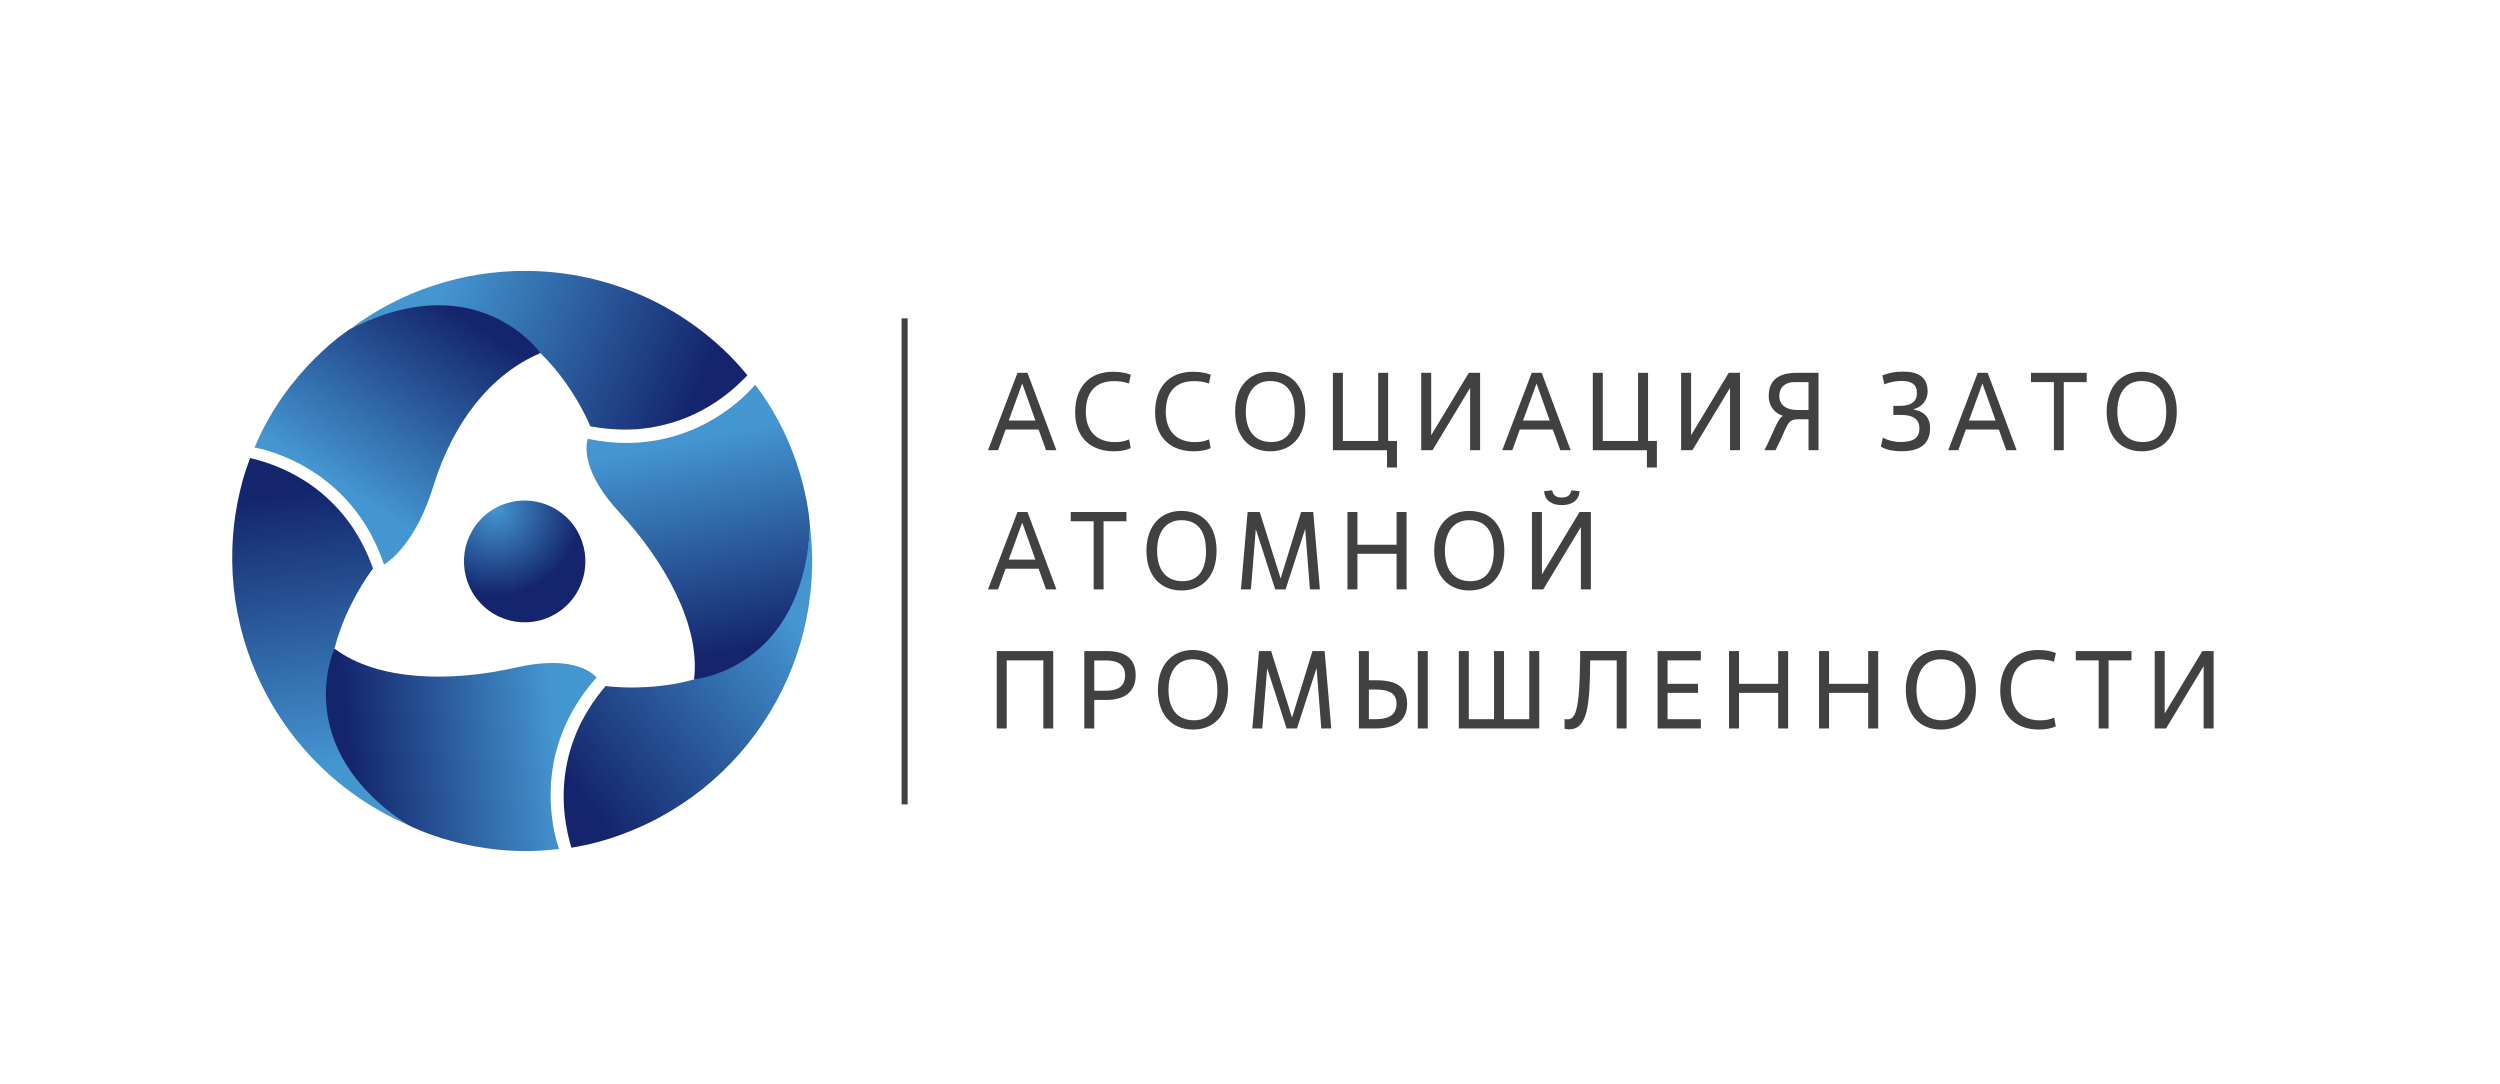 <?xml version="1.0" encoding="utf-8"?>
<svg id="Layer_1" data-name="Layer 1" xmlns="http://www.w3.org/2000/svg" width="323" height="140" viewBox="0 0 323 140" fill="none">
  <defs>
    <style>
      .cls-1 {
        fill: url(#linear-gradient-2);
      }

      .cls-2 {
        fill: url(#linear-gradient-4);
      }

      .cls-3 {
        fill: #414142;
      }

      .cls-4 {
        fill: url(#radial-gradient);
      }

      .cls-5 {
        fill: url(#linear-gradient-3);
      }

      .cls-6 {
        fill: url(#linear-gradient-5);
      }

      .cls-7 {
        fill: url(#linear-gradient-6);
      }

      .cls-8 {
        fill: url(#linear-gradient);
      }
    </style>
    <radialGradient id="radial-gradient" cx="-1168.8" cy="761.94" r="1.67" gradientTransform="matrix(6.63, 0.007, 0.007, -6.65, 7807.851, 5140.931)" gradientUnits="userSpaceOnUse">
      <stop offset="0" stop-color="#4496d1"/>
      <stop offset="1" stop-color="#14256d"/>
    </radialGradient>
    <linearGradient id="linear-gradient" x1="27.01" y1="527.48" x2="60.04" y2="514.18" gradientTransform="matrix(1, 0, 0, -1, 30, 565)" gradientUnits="userSpaceOnUse">
      <stop offset="0" stop-color="#4496d1"/>
      <stop offset="1" stop-color="#14256d"/>
    </linearGradient>
    <linearGradient id="linear-gradient-2" x1="12.62" y1="466.07" x2="7.62" y2="501.32" href="#linear-gradient" gradientTransform="matrix(1, 0, 0, -1, 30, 565)"/>
    <linearGradient id="linear-gradient-3" x1="73.09" y1="484.27" x2="45.06" y2="462.32" href="#linear-gradient" gradientTransform="matrix(1, 0, 0, -1, 30, 565)"/>
    <linearGradient id="linear-gradient-4" x1="13.8" y1="502.2" x2="28.64" y2="524.98" href="#linear-gradient" gradientTransform="matrix(1, 0, 0, -1, 30, 565)"/>
    <linearGradient id="linear-gradient-5" x1="41.88" y1="469.71" x2="15.25" y2="466.99" href="#linear-gradient" gradientTransform="matrix(1, 0, 0, -1, 30, 565)"/>
    <linearGradient id="linear-gradient-6" x1="59.03" y1="508.23" x2="64.46" y2="480.82" href="#linear-gradient" gradientTransform="matrix(1, 0, 0, -1, 30, 565)"/>
  </defs>
  <path class="cls-3" d="M 116.488 103.93 L 117.268 103.93 L 117.268 41.13 L 116.488 41.13 L 116.488 103.93 Z"/>
  <path class="cls-4" d="M 61.968 67.25 C 59.068 70.47 59.308 75.45 62.528 78.37 C 65.738 81.29 70.698 81.04 73.608 77.82 C 76.508 74.6 76.268 69.62 73.058 66.71 C 71.558 65.35 69.668 64.67 67.788 64.67 C 65.648 64.67 63.518 65.54 61.968 67.25"/>
  <path class="cls-8" d="M 45.298 42.46 C 56.848 36.86 64.848 40.72 69.818 45.61 C 70.478 46.26 71.088 46.92 71.638 47.58 C 74.798 51.36 76.268 55.08 76.268 55.08 C 78.278 55.45 80.168 55.56 81.918 55.47 C 82.028 55.47 82.138 55.47 82.248 55.46 C 82.348 55.46 82.448 55.44 82.558 55.43 C 86.438 55.08 91.488 53.59 96.098 48.97 C 96.258 48.81 96.418 48.64 96.568 48.48 C 95.858 47.63 95.118 46.79 94.318 45.98 C 86.998 38.66 77.398 35 67.798 35 C 59.878 35 51.958 37.49 45.308 42.46"/>
  <path class="cls-1" d="M 31.278 62.37 C 26.408 80.65 35.858 99.35 52.748 106.59 C 42.128 99.39 41.468 90.53 43.218 83.78 C 43.448 82.89 43.718 82.03 44.018 81.22 C 45.718 76.59 48.198 73.46 48.198 73.46 C 47.518 71.53 46.658 69.85 45.708 68.37 C 45.648 68.27 45.598 68.18 45.528 68.09 C 45.468 68 45.408 67.93 45.348 67.84 C 43.098 64.65 39.288 61.03 32.978 59.34 C 32.758 59.28 32.538 59.23 32.308 59.18 C 31.928 60.22 31.568 61.28 31.268 62.37"/>
  <path class="cls-5" d="M 89.668 87.78 C 88.778 88.03 87.898 88.22 87.058 88.37 C 82.198 89.21 78.248 88.63 78.248 88.63 C 76.918 90.19 75.888 91.77 75.088 93.33 C 75.038 93.43 74.988 93.52 74.938 93.63 C 74.898 93.72 74.858 93.82 74.808 93.91 C 73.168 97.45 71.938 102.56 73.638 108.87 C 73.698 109.09 73.768 109.31 73.828 109.53 C 74.918 109.34 76.018 109.12 77.108 108.83 C 95.378 103.9 106.848 86.37 104.668 68.12 C 103.738 80.92 96.398 85.92 89.678 87.78"/>
  <path class="cls-2" d="M 45.298 42.46 C 45.298 42.46 37.148 47.57 32.888 57.82 C 34.008 58.01 45.378 60.31 49.618 72.95 C 50.658 72.29 53.838 69.78 55.978 62.85 C 58.558 54.48 63.468 48.3 69.828 45.62 C 69.828 45.62 65.488 39.44 56.678 39.44 C 53.478 39.44 49.688 40.25 45.308 42.47"/>
  <path class="cls-6" d="M 52.748 106.6 C 52.748 106.6 61.238 111.1 72.228 109.68 C 72.028 109.13 71.138 106.46 71.138 102.74 C 71.138 98.5 72.318 92.88 77.028 87.59 L 77.078 87.51 C 76.308 86.69 73.618 84.66 66.688 86.24 C 58.148 88.19 48.728 87.96 43.218 83.8 C 43.218 83.8 37.298 96.52 52.748 106.61"/>
  <path class="cls-7" d="M 80.948 57.23 C 79.398 57.23 77.748 57.07 76.008 56.71 L 75.928 56.69 C 75.608 57.86 75.348 61.16 80.048 66.23 C 85.998 72.65 90.518 80.93 89.668 87.78 C 89.668 87.78 103.648 86.54 104.658 68.12 C 104.658 68.12 104.318 58.51 97.568 49.7 C 96.348 51.17 90.578 57.22 80.938 57.23"/>
  <g transform="matrix(1, 0, 0, 1, 30, 35)">
    <path class="cls-3" d="M104.19,20.5h-4.27l-.97,2.67h-1.3l3.81-10h1.29l3.74,10h-1.34l-.96-2.67ZM100.33,19.33h3.44l-1.67-4.7h-.06l-1.71,4.7Z"/>
    <path class="cls-3" d="M116.09,22.9c-.54.26-1.31.41-2.19.41-3.11,0-4.99-1.94-4.99-5.01,0-3.4,1.91-5.27,4.9-5.27,1.14,0,1.81.2,2.29.39l-.24,1.13c-.63-.23-1.29-.31-1.91-.31-2.37,0-3.66,1.37-3.66,3.94s1.44,3.94,3.79,3.94c.63,0,1.3-.11,1.8-.36l.21,1.14Z"/>
    <path class="cls-3" d="M126.42,22.9c-.54.26-1.31.41-2.19.41-3.11,0-4.99-1.94-4.99-5.01,0-3.4,1.91-5.27,4.9-5.27,1.14,0,1.81.2,2.29.39l-.24,1.13c-.63-.23-1.29-.31-1.91-.31-2.37,0-3.66,1.37-3.66,3.94s1.44,3.94,3.79,3.94c.63,0,1.3-.11,1.8-.36l.21,1.14Z"/>
    <path class="cls-3" d="M129.58,18.17c0-3.2,1.84-5.14,4.49-5.14,2.97,0,4.57,2.11,4.57,5.14,0,3.4-1.91,5.14-4.53,5.14-2.77,0-4.53-1.97-4.53-5.14ZM137.27,18.17c0-2.74-1.23-3.94-3.2-3.94-1.76,0-3.11,1.27-3.11,3.94s1.31,3.94,3.29,3.94,3.03-1.36,3.03-3.94Z"/>
    <path class="cls-3" d="M150.49,25.4h-1.29v-2.23h-6.99v-10h1.29v8.8h4.56v-8.8h1.29v8.8h1.14v3.43Z"/>
    <path class="cls-3" d="M161.23,23.17h-1.29v-8.06l-4.86,8.06h-1.46v-10h1.29v8.06l4.86-8.06h1.46v10Z"/>
    <path class="cls-3" d="M170.63,20.5h-4.27l-.97,2.67h-1.3l3.81-10h1.29l3.74,10h-1.34l-.96-2.67ZM166.78,19.33h3.44l-1.67-4.7h-.06l-1.71,4.7Z"/>
    <path class="cls-3" d="M184.07,25.4h-1.29v-2.23h-6.99v-10h1.29v8.8h4.56v-8.8h1.29v8.8h1.14v3.43Z"/>
    <path class="cls-3" d="M194.81,23.17h-1.29v-8.06l-4.86,8.06h-1.46v-10h1.29v8.06l4.86-8.06h1.46v10Z"/>
    <path class="cls-3" d="M199.4,23.17h-1.44c1.1-2.09,1.69-4.11,2.4-4.44-.81-.24-1.84-1.01-1.84-2.57,0-2.13,1.37-2.99,3.63-2.99h2.8v10h-1.29v-4h-1.3c-1.59,0-1.31.79-2.96,4ZM203.66,17.97v-3.6h-1.83c-1.13,0-1.94.61-1.94,1.81s.97,1.79,2.31,1.79h1.46Z"/>
    <path class="cls-3" d="M213.26,21.54c.77.41,1.6.57,2.26.57,1.84,0,2.47-.64,2.47-1.77s-.76-1.73-2.33-1.73h-1.04v-1.17h.79c1.51,0,2.26-.54,2.26-1.66s-.71-1.56-1.94-1.56c-.66,0-1.43.09-2.27.44l-.26-1.16c.93-.34,1.66-.49,2.66-.49,2.04,0,3.19.74,3.19,2.59,0,1.13-.77,1.99-1.79,2.27v.06c1.53.24,2.11,1.24,2.11,2.33,0,2.16-1.37,3.04-3.69,3.04-1.14,0-2.13-.23-2.67-.6l.26-1.17Z"/>
    <path class="cls-3" d="M228.25,20.5h-4.27l-.97,2.67h-1.3l3.81-10h1.29l3.74,10h-1.34l-.96-2.67ZM224.39,19.33h3.44l-1.67-4.7h-.06l-1.71,4.7Z"/>
    <path class="cls-3" d="M236.65,23.17h-1.29v-8.8h-2.96v-1.2h7.2v1.2h-2.96v8.8Z"/>
    <path class="cls-3" d="M242.18,18.17c0-3.2,1.84-5.14,4.49-5.14,2.97,0,4.57,2.11,4.57,5.14,0,3.4-1.91,5.14-4.53,5.14-2.77,0-4.53-1.97-4.53-5.14ZM249.87,18.17c0-2.74-1.23-3.94-3.2-3.94-1.76,0-3.11,1.27-3.11,3.94s1.31,3.94,3.29,3.94,3.03-1.36,3.03-3.94Z"/>
  </g>
  <g transform="matrix(1, 0, 0, 1, 30, 35)">
    <path class="cls-3" d="M104.19,38.48h-4.27l-.97,2.67h-1.3l3.81-10h1.29l3.74,10h-1.34l-.96-2.67ZM100.33,37.3h3.44l-1.67-4.7h-.06l-1.71,4.7Z"/>
    <path class="cls-3" d="M112.59,41.15h-1.29v-8.8h-2.96v-1.2h7.2v1.2h-2.96v8.8Z"/>
    <path class="cls-3" d="M118.12,36.15c0-3.2,1.84-5.14,4.49-5.14,2.97,0,4.57,2.11,4.57,5.14,0,3.4-1.91,5.14-4.53,5.14-2.77,0-4.53-1.97-4.53-5.14ZM125.81,36.15c0-2.74-1.23-3.94-3.2-3.94-1.76,0-3.11,1.27-3.11,3.94s1.31,3.94,3.29,3.94,3.03-1.36,3.03-3.94Z"/>
    <path class="cls-3" d="M140.53,41.15h-1.29l-.61-7.81-2.53,7.81h-1.34l-2.51-7.79-.63,7.79h-1.29l.86-10h1.57l2.7,8.6,2.64-8.6h1.57l.86,10Z"/>
    <path class="cls-3" d="M151.73,41.15h-1.29v-4.6h-5.06v4.6h-1.29v-10h1.29v4.23h5.06v-4.23h1.29v10Z"/>
    <path class="cls-3" d="M155.3,36.15c0-3.2,1.84-5.14,4.49-5.14,2.97,0,4.57,2.11,4.57,5.14,0,3.4-1.91,5.14-4.53,5.14-2.77,0-4.53-1.97-4.53-5.14ZM162.99,36.15c0-2.74-1.23-3.94-3.2-3.94-1.76,0-3.11,1.27-3.11,3.94s1.31,3.94,3.29,3.94,3.03-1.36,3.03-3.94Z"/>
    <path class="cls-3" d="M175.54,41.15h-1.29v-8.06l-4.86,8.06h-1.46v-10h1.29v8.06l4.86-8.06h1.46v10ZM174.08,28.46c-.09,1.29-1.09,1.8-2.29,1.8s-2.2-.51-2.29-1.8l1.04-.11c.14.7.57.93,1.24.93s1.1-.23,1.24-.93l1.04.11Z"/>
  </g>
  <g transform="matrix(1, 0, 0, 1, 30, 35)">
    <path class="cls-3" d="M106.09,59.12h-1.29v-8.8h-4.73v8.8h-1.29v-10h7.3v10Z"/>
    <path class="cls-3" d="M111.38,59.12h-1.29v-10h2.94c2.27,0,3.7.94,3.7,3.11s-1.43,3.2-3.81,3.2h-1.54v3.69ZM111.38,54.24h1.54c1.59,0,2.44-.64,2.44-1.97s-.86-1.94-2.44-1.94h-1.54v3.91Z"/>
    <path class="cls-3" d="M119.6,54.12c0-3.2,1.84-5.14,4.49-5.14,2.97,0,4.57,2.11,4.57,5.14,0,3.4-1.91,5.14-4.53,5.14-2.77,0-4.53-1.97-4.53-5.14ZM127.28,54.12c0-2.74-1.23-3.94-3.2-3.94-1.76,0-3.11,1.27-3.11,3.94s1.31,3.94,3.29,3.94,3.03-1.36,3.03-3.94Z"/>
    <path class="cls-3" d="M142,59.12h-1.29l-.61-7.81-2.53,7.81h-1.34l-2.51-7.79-.63,7.79h-1.29l.86-10h1.57l2.7,8.6,2.64-8.6h1.57l.86,10Z"/>
    <path class="cls-3" d="M145.57,59.12v-10h1.29v3.77h.91c2.66,0,4.03.83,4.03,3.03,0,2.36-1.73,3.2-4.09,3.2h-2.14ZM146.86,57.92h.84c1.94,0,2.73-.71,2.73-2s-.86-1.83-2.7-1.83h-.87v3.83ZM154.47,59.12h-1.29v-10h1.29v10Z"/>
    <path class="cls-3" d="M168.85,59.12h-10.37v-10h1.29v8.8h3.26v-8.8h1.29v8.8h3.26v-8.8h1.29v10Z"/>
    <path class="cls-3" d="M180.17,59.12h-1.29v-8.8h-3.43c-.04,5.73-.29,8.91-2.74,8.91-.27,0-.39-.03-.57-.09v-1.24c.16.04.26.04.41.04,1.04,0,1.53-1.33,1.6-7.67v-1.16h6.01v10Z"/>
    <path class="cls-3" d="M189.75,59.12h-5.59v-10h5.59v1.2h-4.3v3.03h3.93v1.17h-3.93v3.4h4.3v1.2Z"/>
    <path class="cls-3" d="M201.03,59.12h-1.29v-4.6h-5.06v4.6h-1.29v-10h1.29v4.23h5.06v-4.23h1.29v10Z"/>
    <path class="cls-3" d="M212.66,59.12h-1.29v-4.6h-5.06v4.6h-1.29v-10h1.29v4.23h5.06v-4.23h1.29v10Z"/>
    <path class="cls-3" d="M216.23,54.12c0-3.2,1.84-5.14,4.49-5.14,2.97,0,4.57,2.11,4.57,5.14,0,3.4-1.91,5.14-4.53,5.14-2.77,0-4.53-1.97-4.53-5.14ZM223.92,54.12c0-2.74-1.23-3.94-3.2-3.94-1.76,0-3.11,1.27-3.11,3.94s1.31,3.94,3.29,3.94,3.03-1.36,3.03-3.94Z"/>
    <path class="cls-3" d="M235.61,58.85c-.54.26-1.31.41-2.19.41-3.11,0-4.99-1.94-4.99-5.01,0-3.4,1.91-5.27,4.9-5.27,1.14,0,1.81.2,2.29.39l-.24,1.13c-.63-.23-1.29-.31-1.91-.31-2.37,0-3.66,1.37-3.66,3.94s1.44,3.94,3.79,3.94c.63,0,1.3-.11,1.8-.36l.21,1.14Z"/>
    <path class="cls-3" d="M242.44,59.12h-1.29v-8.8h-2.96v-1.2h7.2v1.2h-2.96v8.8Z"/>
    <path class="cls-3" d="M256,59.12h-1.29v-8.06l-4.86,8.06h-1.46v-10h1.29v8.06l4.86-8.06h1.46v10Z"/>
  </g>
</svg>